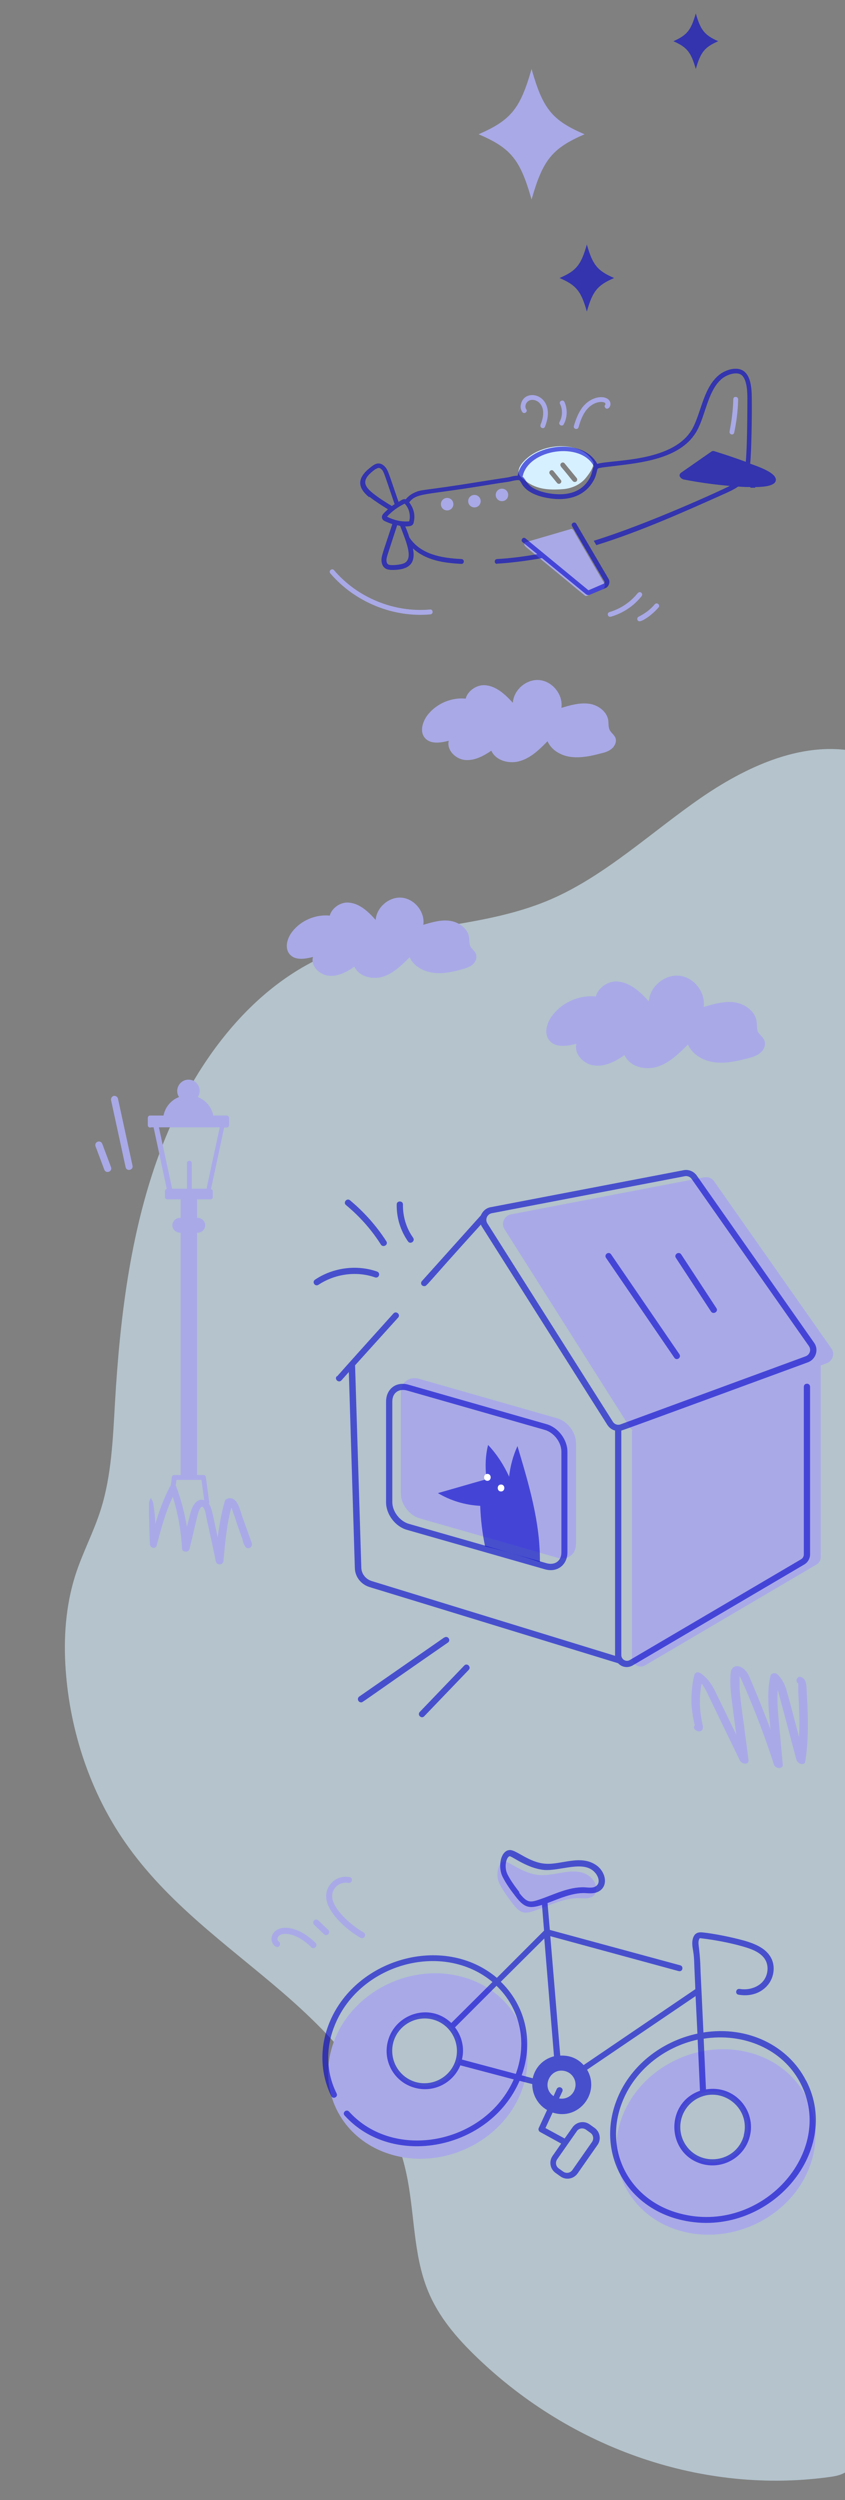 <?xml version="1.0" encoding="UTF-8"?>
<svg id="Layer_1" xmlns="http://www.w3.org/2000/svg" xmlns:xlink="http://www.w3.org/1999/xlink" version="1.1" viewBox="0 0 365.3 1080">
  <rect x="0" y="0" width="365.3" height="1080" fill="#808080" stroke="none"/>
  <!-- Generator: Adobe Illustrator 29.5.1, SVG Export Plug-In . SVG Version: 2.1.0 Build 141)  -->
  <defs>
    <style>
      .st0 {
        fill: none;
      }

      .st1, .st2 {
        fill: #0002cd;
      }

      .st1, .st3 {
        opacity: .6;
      }

      .st4 {
        fill: #fff;
      }

      .st5 {
        fill: #d7f0ff;
      }

      .st6 {
        fill: #a9a9e7;
      }

      .st7 {
        opacity: .6;
      }

      .st8 {
        clip-path: url(#clippath);
      }
    </style>
    <clipPath id="clippath">
      <rect class="st0" width="365.3" height="1080"/>
    </clipPath>
  </defs>
  <g class="st8">
    <g class="st7">
      <path class="st5" d="M378.7,346.8c-1.7,147.5-3.3,295.2,3.7,442.6,4.3,90.3,11.6,183-11.8,269.5-.8,2.9-1.7,6-3.7,8-2.2,2.1-5.2,2.7-8,3.1-54.4,7.6-111.4-11.7-153-51.9-8.4-8.1-16.3-17.2-20.9-28.5-6.5-15.8-5.7-34.1-9.4-51-7.1-32.6-30-57.7-53.7-78.1-23.7-20.4-49.7-38.4-68-64.9-14.7-21.2-23.6-47.4-25.5-74.2-1-13.7,0-27.7,4.1-40.7,3.1-9.8,8-18.8,11.1-28.7,4.6-14.6,5.2-30.4,6.1-45.9,2.2-38.1,7-76.6,20.6-111.5,13.6-34.9,37.1-66.3,68.5-80.9,31.4-14.6,67.4-11.5,99.1-25.1,23.7-10.2,43.6-29.1,65.2-44,21.7-14.9,47.7-26.2,72.2-18.6-.3,12.8-.7,25.7-1,38.5"/>
    </g>
    <path class="st6" d="M201.7,305.2c-2.2-4.4,3-9.5,7.9-9.2,4.9.3,8.8,4,12.1,7.6.4-5.7,6-10.4,11.6-9.8,5.6.6,10.2,6.3,9.4,12,3.9-1.2,7.9-2.3,11.9-1.8s8,3.5,8.4,7.5c.1,1.3,0,2.6.5,3.7.6,1.3,1.9,2.1,2.5,3.4.7,1.6-.1,3.6-1.5,4.8-1.4,1.2-3.1,1.7-4.9,2.1-4.1,1.1-8.4,2-12.7,1.5s-8.5-2.9-10.2-6.8c-3.4,3.5-7.1,7.1-11.7,8.5-4.7,1.5-10.6,0-12.6-4.4-3.4,2.3-7.3,4.4-11.4,4-4.1-.4-8-4.3-7-8.3-3.5.9-7.9,1.6-10.3-1.2-2.3-2.6-1.1-6.8.9-9.6,4.3-5.8,12.1-8.7,19.1-7"/>
    <path class="st5" d="M224.2,204.3c.2,1.2,1.3,2,2.2,2.8,5,4.3,10.5,4.7,17.1,4.2,3.7-.3,7.5-2,9.8-4.9,1.5-1.9,3.2-4.1,3.3-6.6-4.7-9.1-20.1-8.8-28.1-2.4-1.9,1.5-4.7,4.2-4.3,6.9ZM242.5,201.5c-.9-1.1.8-2.4,1.6-1.3l5.2,6.3c.5.6.2,1.7-.8,1.7s-.7-.4-6-6.6ZM239.3,203.5l3.1,3.8c.9,1.1-.7,2.4-1.6,1.3l-3.1-3.8c-.8-1,.7-2.4,1.6-1.3Z"/>
    <path class="st6" d="M228.1,236.9c0,0,18.3,15,20.6,17,1.4,1.1,2.8,2.3,4.2,3.4.6.5.7,0,7.7-2.8.7-.3,1.1-1.6.7-2.4-4.5-7.6-6.5-11.2-12.5-21.4-.5-.9-1-2.3-1.9-2.2l-19.9,5.8c-1.1,1.1.7,2.2,1.1,2.6Z"/>
    <path class="st1" d="M214.9,243.6c-1.3,0-1.4-2,0-2.1,5.7-.3,11.7-1.1,17.4-2.1l-6.4-5.2c-1.1-.9.3-2.5,1.3-1.6l27.2,22.4,6.7-2.9c.2,0,.3-.7.2-.9l-14-23.9c-.7-1.2,1.1-2.2,1.8-1.1l14,23.9c.8,1.3.1,3.3-1.2,3.9l-6.9,2.9c-.7.3-1.3.1-1.8-.3l-18.9-15.5c-11.6,2.1-19.7,2.4-19.4,2.4Z"/>
    <path class="st6" d="M214.3,213.8c0-1.5,1.2-2.7,2.7-2.7s2.7,1.2,2.7,2.7-1.2,2.7-2.7,2.7-2.7-1.2-2.7-2.7Z"/>
    <path class="st6" d="M202.4,216.5c0-1.5,1.2-2.7,2.7-2.7s2.7,1.2,2.7,2.7-1.2,2.7-2.7,2.7-2.7-1.2-2.7-2.7Z"/>
    <path class="st6" d="M190.6,217.8c0-1.5,1.2-2.7,2.7-2.7s2.7,1.2,2.7,2.7-1.2,2.7-2.7,2.7-2.7-1.2-2.7-2.7Z"/>
    <path class="st1" d="M159.7,214.6c2.7,2.1,5.4,3.8,8,5.4-.7.7-1.5,1.3-2.1,2.1-.8.9-.6,2.3.5,2.9,1.2.6,2.3,1,3.5,1.4-4.2,12.8-5,14.2-4.6,16.5.2,1.2.8,2.2,1.7,2.7.8.5,1.6.5,2.2.6,7.2.2,11.1-2.2,9.6-9.3,5.7,5.2,13.3,6.3,21,6.7h0c1.3,0,1.4-2,0-2.1-8.6-.4-17.7-2-22.5-9.3-.8-2.5-1.6-4.3-1.8-4.8,1.6,0,3.2,0,3.6-1.5.8-3.2.2-6.1-1.9-8.9,3.3-4.1,6.2-3,31.5-7.1,3.6-.6,7.3-1.2,10.9-1.7,1.5-.2,3.2-.8,4.7-.8.6,0,.6,0,1.2,1,.3.2,1.5,4.5,9.9,6.4,8.7,2,17.2.5,21.5-7.2.9-1.5,1.2-3.1,1.6-4.6.2-.9,0-.8,9.1-1.9,12.6-1.5,28.7-3.8,34.6-16.2,3.3-6.9,4.5-16.6,10.2-21.3,2.3-1.9,6.7-3.3,8.7-1.4,2.2,2.1,2.3,7.5,2.3,9.8,0,6.7-.1,21.9-.7,27.5-4.6-1.7-9.1-3.2-13.3-4.5-.5-.2-1.1-.3-1.6.1,0,0,0,0,0,0l-13.2,9.2c-.3.2-.6.8-.5,1.3.2.8,1.2,1.5,2.1,1.6,6.8,1.3,13.4,2.2,19.6,2.7-3.4,1.8-35.7,16.6-58.8,23.7,0,.1,1,1.7,1.1,1.9,19.3-6,38-14.4,56.1-22.5,1.7-.8,3.5-1.6,5.2-2.8,1.2,0,1.4.2,5.3.2,0,0,0,.2,0,.3.7,0,1.4,0,2.1,0,0-.1,0-.2,0-.3,2.4,0,8-.2,8.8-2.5,1.2-3.4-7.4-6.3-11-7.6.6-5.5.8-21.7.7-28.2,0-4.2-.4-8.9-2.9-11.3-3.1-3-8.7-1-11.4,1.3-6.3,5.3-7.4,14.9-10.8,22-7.5,15.9-35.3,14.3-41.7,16.3-6.3-11.7-28.3-8.5-33.4,2-.5.9-1,2.5-1,3.1-1.1,0-2.1.2-3.2.5-1.7.4.8-.1-12.5,2-26.3,4.3-25.5,3.2-29.1,4.9-1.5.7-2.6,1.6-3.6,2.8-1-.3-1.8.3-3.1,1.1-4.3-12.3-4.5-13.9-6.1-15.4-1.5-1.5-3.2-1.6-5.1-.2-6.3,4.5-7.4,8.8-1.5,13.6ZM225.9,205.8c0,0,0-.1.1-.2,2.7-11.7,25.2-14.9,30.7-4.2,0,0,0,0,0,.1-.6,1-.7,3.1-1.8,5.1-3.8,6.9-11.4,7.9-19.2,6.2-8.4-2-7.9-5.6-9.9-7ZM171.6,226.9c.5,0,.9.2,1.4.3,2.7,7.1,6.1,14.7,1.2,16.3-1.8.6-5.6.9-6.4.3-.3-.2-.6-.6-.7-1.3-.2-1.5.2-2,4.6-15.6ZM175,217.6c.3.4,1.4,1.5,1.9,3.5.3,1.3.4,2.7,0,4.1-3.3.3-6.4-.4-9.6-2,2.1-2.3,4.7-4.2,7.6-5.6ZM162.4,202.7c.9-.6,1.5-.9,2.5,0,1.1,1.1,1.1,1.7,5.7,15.1-.4.3-.8.5-1.2.8-2.8-1.7-5.7-3.5-8.4-5.7-4.2-3.4-4.5-6.1,1.4-10.3Z"/>
    <path class="st6" d="M319.1,172.6c-.1,4.8-.7,9.6-1.7,14.3-.1.5-.5.8-1,.8s-1.2-.6-1-1.3c.9-4.6,1.5-9.3,1.6-13.9,0-1.5,2.1-1.3,2.1,0Z"/>
    <path class="st6" d="M142.8,247.7c-.9-1.1.7-2.4,1.6-1.4,10.1,11.9,26,18.4,41.5,17,1.3-.2,1.6,1.9.2,2.1-16.1,1.5-32.7-5.3-43.3-17.7Z"/>
    <path class="st6" d="M275.7,256.2c-3.1,3.9-7.4,6.8-12.2,8.2-1.3.4-.8,2.4.6,2,5.2-1.5,9.9-4.6,13.3-8.9.8-1.1-.8-2.4-1.6-1.3Z"/>
    <path class="st6" d="M283.1,261c-1.9,2.3-4.4,4.1-7,5.4-1,.5-.7,2,.4,2s5-2.3,8.2-6c.9-1-.7-2.4-1.6-1.4Z"/>
    <path class="st6" d="M261.7,174.7c0,0,0-.3,0-.5-.8-1-5-1-8.1,2.8-1.8,2.2-2.8,5.1-3.5,7.6-.4,1.3-2.4.7-2-.6.8-2.7,1.9-5.8,3.9-8.3,2.3-2.8,5.6-4.4,8.6-4.1,3.6.4,4,3.5,2.5,4.7-1.1.9-2.4-.8-1.3-1.6Z"/>
    <path class="st6" d="M241.9,182.3c1.3-2.4,1.4-5.4.2-7.8-.6-1.2,1.3-2.1,1.9-.9,1.4,3,1.3,6.8-.3,9.7-.6,1.2-2.5.2-1.8-1Z"/>
    <path class="st6" d="M233.7,183.4c1.4-3.3,1.9-7.4-.9-9.7-1.2-1-3.1-1.3-4.3-.5-1.2.7-1.8,2.5-1,3.6.8,1.1-.9,2.3-1.7,1.2-.7-1-.9-2.2-.6-3.4,1.7-7.7,15.9-3.9,10.4,9.7-.5,1.3-2.4.5-1.9-.8Z"/>
    <path class="st6" d="M199.5,853.9c-22.4-5.9-47.1,6.6-55.1,27.9-8,21.3,3.6,43.4,26,49.3,22.4,5.9,47.1-6.6,55.1-27.9,8-21.3-3.6-43.4-26-49.3ZM179.7,900.7c-8.2-2.1-13-10.5-10.9-18.7,2.2-8.1,10.5-13,18.7-10.9,8.1,2.2,13,10.5,10.9,18.7-2.2,8.2-10.5,13-18.7,10.9Z"/>
    <path class="st6" d="M324,886.7c-22.4-5.9-47.1,6.6-55.1,27.9-8,21.3,3.6,43.4,26,49.3,22.4,5.9,47.1-6.6,55.1-27.9,8-21.3-3.6-43.4-26-49.3ZM304.2,933.6c-8.1-2.2-13-10.5-10.9-18.7,2.2-8.2,10.5-13,18.7-10.9,8.2,2.2,13,10.5,10.9,18.7-2.2,8.1-10.5,13-18.7,10.9Z"/>
    <path class="st6" d="M255.5,819.6c-1.6.7-3.3.4-4.9.4-6.6-.3-13,3.2-19.5,5.4-4.5,1.5-6.2,1.3-9.8-3.5-1.9-2.5-3.8-5.1-5.3-8-2.2-4.3-.2-9.8,2-9.8,2.2,0,8,5.3,15.1,5.9,7.3.6,15.4-4.1,21.7.5,3.1,2.3,4.6,7.4.6,9.2Z"/>
    <path class="st1" d="M348.4,898.7c-7.7-15-25.1-23.7-44.3-20.7-1.3-28.3-1.2-24.4-1.3-28.2-.3-9.2-1.4-10.2-.5-12.2.1-.3.2-.4,1.4-.2,4.3.5,11.4,1.7,17.6,3.5,3.8,1.1,7.9,2.6,9.7,6,1.5,2.9.9,6.9-1.5,9.4-2.3,2.4-6.1,3.5-9.7,2.9-1.7-.3-2.2,2.2-.5,2.5.4,0,7.1,1.6,12.1-3.6,3.2-3.3,4-8.6,1.9-12.4-2.3-4.2-7-6-11.3-7.3-6.5-1.8-14.1-3.2-18.1-3.6-1.1-.1-3-.3-4,1.7-1,2.1-.6,4.3-.2,6.6.5,3.1.4,6.3.6,9.4l.3,6.8-48.3,32.8c-2.5-2.8-5.9-4.3-10.1-4.1l-4.3-51.6,55.5,15.1c1.8.4,2.2-2.1.7-2.5l-56.4-15.3-1-11.6c5.5-2.1,10.9-4.5,16.2-4.3,1.9.1,3.7.3,5.5-.5,4.8-2.2,3.6-8.4-.4-11.4-6.9-5-15.4-.2-22.3-.8-6.9-.5-12.4-5.9-15.2-5.9-4.1,0-5.4,7.3-3.2,11.6,1.5,3,3.4,5.6,5.4,8.2,4,5.3,6.2,5.6,11.6,3.9l.9,11.1-20.4,20.4c-23.1-19.5-62-8.2-72.8,20.4-3.9,10.3-3.4,21.2,1.2,30.7.8,1.5,3.1.4,2.3-1.2-4.4-8.8-4.8-19-1.1-28.6,10.3-27.2,46.8-37.6,68.5-19.5l-17.8,17.7c-9.4-9-24.3-3.9-27.4,7.8-2.4,9,3,18.3,12.4,20.4,7.9,1.8,15.9-2.5,18.9-9.9l23.1,6.1c-12.4,27.9-51.6,35.5-71.2,13.9-1.2-1.3-3.1.5-1.9,1.7,20.9,23.1,62.8,14.7,75.6-15l5.5,1.4c0,4.6,2.4,8.9,6.4,11.2l-3.6,7.8c-.3.6,0,1.4.6,1.7l9.1,5-3.7,5.3c-1.7,2.4-1.1,5.7,1.3,7.4l2.1,1.5c2.4,1.7,5.7,1.1,7.4-1.3l8.6-12.3c1.7-2.4,1.1-5.7-1.3-7.4l-2.1-1.5c-2.4-1.7-5.7-1.1-7.4,1.3l-3.4,4.8-8.3-4.5,3.1-6.7c11.2,3.7,20.8-8.5,14.9-18.5l46.9-31.8.8,16.2c-15.6,3.3-29.5,14.1-35.1,29.2-8.5,22.5,4.3,46,28.5,51.4,36.8,8.3,69.7-29.1,53.6-60.3ZM224.6,817.5c-1.9-2.5-3.8-5-5.2-7.8-1.8-3.6-.2-8.1,1.1-7.8s7.8,5.3,14.8,5.9c7.1.5,17-4.3,21.8,1h0c1.8,1.9,2.7,5.1,0,6.3-.5.2-1,.5-4.3.2-7-.3-13.6,3.3-20,5.4-3.7,1.2-5,1.3-8.4-3.1ZM249.4,920.6c.8-1.2,2.5-1.5,3.8-.7l2.1,1.5c1.2.9,1.5,2.5.7,3.8h0s-8.6,12.3-8.6,12.3c-.9,1.2-2.5,1.5-3.8.7l-2.1-1.5c-1.2-.9-1.5-2.5-.7-3.8l8.6-12.3ZM214.7,857.9c9.8,9.4,13.5,23.8,8.3,38l-23.3-6.2c1.2-5,0-10-3-13.9l18-18ZM180,899.5c-7.5-2-11.9-9.6-10-17.1,2-7.6,9.9-11.9,17.1-10,7.4,1.9,11.9,9.6,10,17.1-2,7.5-9.7,11.9-17.1,10ZM225.5,896.6c5.5-15.2,1.3-30.5-9-40.5l18.8-18.7,4.2,50.9c-4.4,1.1-8.1,4.5-9.2,9.5l-4.8-1.3ZM241.7,906.5l1.4-3c.7-1.6-1.6-2.6-2.4-1.1l-1.4,3.1c-5.6-3.9-1.4-12.5,5-10.8,3.2.8,5.2,4.2,4.3,7.4-.8,3.1-3.8,5-6.9,4.4ZM293.9,956.2c-21.8-5.7-32.9-27.1-25.1-47.6,5.3-14.1,18.2-24.3,32.8-27.5l1,22.1c-15.3,5.3-14.6,27.5,1.2,31.7,9,2.3,18-3.1,20.3-11.8,3-11.3-6.5-22.6-18.9-20.5l-1-21.9c17-2.7,34.2,4.3,41.9,19.3,15.3,29.6-16.9,65.6-52.2,56.2ZM321.6,922.4c-3.2,12.1-19.4,14.1-25.6,3.5-3.9-6.7-1.6-15.2,5-19.1,10.7-6.2,23.7,3.6,20.5,15.7Z"/>
    <path class="st6" d="M155.9,837.1c1.6.8,2.7-1.5,1.3-2.3-5-2.8-13.8-10.2-13.6-15.9.1-3.5,3.4-6.2,7-5.5,1.7.3,2.2-2.3.5-2.5-5.1-1-9.9,2.8-10.1,8-.2,6.9,8.8,14.8,15,18.3Z"/>
    <path class="st6" d="M135.8,831.5c4.3,4,4.3,4.3,4.9,4.4,1.3.3,2.1-1.3,1.2-2.2l-4.3-4.1c-1.3-1.2-3,.7-1.8,1.9Z"/>
    <path class="st6" d="M119.5,841.1c1.4.3,2.2-1.6,1-2.4-1.3-.8-.5-3.9,4.1-3.2,3.3.5,6.6,2.4,10,5.7,1.2,1.2,3-.7,1.8-1.9-3.8-3.7-7.6-5.8-11.4-6.4-4.1-.6-6.6,1.1-7.4,3.3-.8,2.3.7,4.5,1.9,4.8Z"/>
    <path class="st6" d="M49.2,473.4c-.8.2-1.3,1-1.2,1.8l6.3,29c.4,2,3.4,1.3,3-.6l-6.3-29c-.2-.8-1-1.3-1.8-1.2Z"/>
    <path class="st6" d="M44.2,494.1c-.3-.8-1.2-1.2-2-.9-.8.3-1.2,1.2-.9,2l3.8,10.1c.7,1.9,3.6.8,2.9-1.1l-3.8-10.1Z"/>
    <path class="st6" d="M65.3,487h1.1l5.7,26.6c-1.3.3-.6,1.7-.8,3.5,0,.6.5,1,1,1h5.8v8h-.3c-1.8,0-3.3,1.5-3.3,3.2s1.5,3.2,3.3,3.2h.3v104.7h-2.8c-.5,0-1,.4-1,.9l-1.1,8.3c.7,0,1.4.1,2.1.2l1-7.3h10.8l1.3,9.7c.5.1,1,.2,1.4.3.2,0,.5.1.7.2l-1.5-11.4c0-.5-.5-.9-1-.9h-2.8v-104.7h.3c1.8,0,3.2-1.5,3.2-3.2s-1.5-3.2-3.2-3.2h-.3v-8h5.8c.6,0,1-.5,1-1v-2.5c0-.5-.4-.8-.8-.9l5.7-26.6h1.1c.6,0,1-.5,1-1v-3.2c0-.6-.5-1-1-1h-5.8c-.7-3.6-3.2-6.6-6.7-8,2.1-3.2-.1-7.5-4-7.5s-6.2,4.4-4.1,7.5c-3.4,1.3-6,4.3-6.7,8h-5.8c-.6,0-1,.5-1,1v3.2c0,.6.5,1,1,1ZM95,487l-5.7,26.5h-6.4v-11c0-1.4-2.1-1.4-2.1,0v11h-6.4l-5.7-26.5h26.4Z"/>
    <path class="st1" d="M291.1,17.8c5.9-2.6,7.6-4.7,9.7-12,2.1,7.3,3.8,9.4,9.7,12-5.9,2.6-7.6,4.7-9.7,12-2.1-7.3-3.8-9.4-9.7-12Z"/>
    <path class="st6" d="M345.1,724.7c-1,.4-1,1.9,0,2.6,0,.2,0,.4,0,.7,0,.7,0,1.4,0,2.1,0,1.4.1,2.8.2,4.3.1,2.9.2,5.8.3,8.7,0,2.4,0,4.8-.2,7.2-.8-3.2-1.7-6.3-2.5-9.5-.8-3.2-1.7-6.4-2.6-9.6-.7-2.7-1.7-5.3-4-7.7-1.1-1.2-2.9-.7-3.2.4-1.4,5.7-1,11.9-.5,18.1.2,1.7.3,3.4.5,5.1-2.5-6.6-5.1-13.2-7.9-19.8-1-2.2-1.8-5.2-4.3-6.8-2.7-1.7-4.8-.2-5,2-.6,5.5.4,11.3,1.1,17,.4,3.3.9,6.6,1.3,9.9-1.5-3.2-3.1-6.3-4.6-9.5-1.6-3.2-3.1-6.4-4.7-9.6-1.4-2.8-3.2-5.5-6.2-7.5-1.2-.8-2.4-.2-2.6.7-.9,3.6-1.3,7.3-1.3,11.2,0,1.9.2,3.8.5,5.7.1,1,.3,1.9.5,2.9,0,.4.2.9.3,1.3,0,.3.1.5.2.8-1.5,1,1.2,3.3,2.7,2.3,1.1-.7.8-2,.5-3.2-.3-1.4-.5-2.8-.7-4.2-.6-4.5-.4-8.9.4-13,1.3,1.6,2.2,3.5,3,5.2,1.5,3.1,3,6.2,4.5,9.3,3,6.2,6,12.4,9,18.6.9,1.9,4,2,3.8,0-.7-5.3-1.4-10.6-2.1-16-.7-5.1-1.5-10.3-1.8-15.4,0-1.3,0-2.5,0-3.7,0-.4,0-.8,0-1.3,1.1,1.9,1.8,3.9,2.7,5.8,2.1,5,4.2,10.1,6.1,15.1,2.2,5.8,4.2,11.6,6.1,17.4.7,2,4,1.9,3.8,0-.6-6.5-1.2-13-1.8-19.5-.4-4.3-.7-8.7-.4-12.8.3.8.5,1.7.7,2.5.8,3.1,1.7,6.2,2.5,9.3,1.6,6.1,3.3,12.3,4.9,18.4.5,1.8,3.5,2.7,3.8.8,1.2-7.4,1.3-15.1,1-22.9,0-2-.2-3.9-.3-5.9-.1-1.8,0-3.7-.5-5.5-.3-1.3-1.8-2.8-3.3-2.2Z"/>
    <path class="st6" d="M98.4,647.4c-.5.1-1.1.5-1.2,1.1-1.5,5.1-2.4,10.4-3.1,15.7-.3-1.4-.6-2.8-.9-4.3-.5-2.4-1-4.8-1.6-7.2-.4-1.7-1.2-3.6-2.8-4.4-3.7-1.8-5.8,2.5-6.5,5.4-.5,2-1,4-1.5,5.9-1-5.9-2.5-11.7-4.6-17.4-.4-1-2.1-1.2-2.6-.2-2.8,5.2-4.8,10.8-6.5,16.5,0-.4,0-.8,0-1.3-.1-1.7-.2-3.5-.5-5.2-.1-.8-.2-1.5-.3-2.3-.1-.9-.5-1.5-.9-2.3,0-.2-.3-.1-.4,0-.3.7-.6,1.4-.6,2.1,0,.9,0,1.7,0,2.6,0,1.6,0,3.3.1,4.9,0,3.4.2,6.8.3,10.1,0,1.5,2.4,2.3,2.9.6,1.9-7.2,3.8-14.4,7-21.1,2.3,7.3,3.6,14.9,4,22.4,0,1.6,2.8,1.8,3.2.2,1-4,1.9-8.1,2.9-12.1.2-.7,1.5-8,3.2-5.8.9,1.3,1,3.5,1.4,5,.4,2,.9,4,1.3,6,.9,4.1,1.8,8.1,2.6,12.2.4,1.8,3.1,1.7,3.3-.2.7-7.8,1.4-15.6,3.4-23.1.4.9.8,2.1.9,2.5.6,1.5,1.1,3.1,1.6,4.7.8,2.2,1.5,4.3,2.3,6.5.2,1.1.5,2,1.1,3,1,1.9,3.6.6,2.9-1.4-1.4-3.9-2.8-7.8-4.2-11.7-.9-2.6-2-8.4-6-7.5Z"/>
    <path class="st6" d="M206.9,58c14-6.1,18-11,22.9-28.2,4.9,17.3,8.9,22.2,22.9,28.2-14,6.1-18,11-22.9,28.2-4.9-17.3-8.9-22.2-22.9-28.2Z"/>
    <path class="st1" d="M253.7,134.6c-2.5-8.9-4.6-11.4-11.8-14.5,7.2-3.1,9.3-5.6,11.8-14.5,2.5,8.9,4.6,11.4,11.8,14.5-7.2,3.1-9.3,5.6-11.8,14.5Z"/>
    <path class="st6" d="M142.9,398.9c-2.1-4.3,2.9-9.3,7.7-9s8.6,3.9,11.8,7.5c.4-5.5,5.9-10.2,11.4-9.6,5.5.6,10,6.2,9.2,11.7,3.8-1.1,7.7-2.3,11.6-1.7s7.8,3.4,8.2,7.3c.1,1.2,0,2.5.5,3.6.6,1.3,1.9,2,2.4,3.3.7,1.6-.1,3.5-1.4,4.7-1.3,1.1-3.1,1.6-4.8,2.1-4.1,1.1-8.3,2-12.4,1.4s-8.3-2.8-10-6.7c-3.4,3.4-6.9,6.9-11.5,8.4-4.6,1.4-10.4,0-12.4-4.3-3.3,2.3-7.1,4.3-11.1,3.9-4-.4-7.9-4.2-6.8-8.1-3.5.9-7.7,1.6-10.1-1.2-2.2-2.6-1.1-6.7.9-9.4,4.2-5.7,11.8-8.5,18.7-6.9"/>
    <path class="st6" d="M258,434.3c-2.5-4.9,3.4-10.7,8.9-10.3,5.5.4,9.9,4.5,13.6,8.6.4-6.4,6.8-11.7,13.1-11.1s11.5,7.1,10.6,13.5c4.4-1.3,8.9-2.6,13.4-2,4.5.7,9,3.9,9.5,8.4.2,1.4,0,2.9.5,4.2.7,1.4,2.2,2.3,2.8,3.8.8,1.8-.1,4.1-1.7,5.4-1.5,1.3-3.5,1.9-5.5,2.4-4.7,1.2-9.5,2.3-14.3,1.7-4.8-.6-9.6-3.3-11.5-7.7-3.9,3.9-8,8-13.2,9.6-5.3,1.7-12,0-14.2-5-3.8,2.6-8.2,5-12.9,4.5-4.6-.4-9.1-4.9-7.9-9.4-4,1-8.9,1.8-11.6-1.3-2.6-3-1.3-7.7,1.1-10.8,4.8-6.5,13.6-9.8,21.5-7.9"/>
    <path class="st6" d="M273.2,617.9v98.2c0,2.9,3.2,4.8,5.7,3.3l74-43.5c1.2-.7,1.9-1.9,1.9-3.3v-84.3s-81.6,29.7-81.6,29.7Z"/>
    <path class="st6" d="M359.4,582.5l-50.7-72.2c-1-1.4-2.6-2-4.3-1.7l-83.5,16c-2.9.6-4.4,3.9-2.8,6.4l54.2,85.6c1.1,1.7,3.2,2.4,5.1,1.7l80-29.4c2.6-1,3.6-4.1,2-6.4Z"/>
    <path class="st6" d="M173.3,601.7v43.5c0,4.6,3.6,9.4,8.1,10.7l59.5,17c4.5,1.3,8.1-1.4,8.1-6v-43.5c0-4.6-3.6-9.4-8.1-10.7l-59.5-17c-4.5-1.3-8.1,1.4-8.1,6Z"/>
    <path class="st1" d="M145.6,594.5c-1.2,1.3.8,3.1,2,1.8l3.2-3.6,2.6,84.7c.1,3.8,2.7,7.1,6.4,8.2,21.7,6.7-55.7-17.1,107.4,32.9,1.8,1.9,4.4,2.1,6.4.9l74-43.5c1.6-.9,2.6-2.6,2.6-4.4v-72.4c0-1.8-2.7-1.8-2.7,0v72.4c0,.9-.5,1.7-1.2,2.1l-74,43.5c-1.6,1-3.7-.2-3.7-2.1v-97c1.6-.4,60.5-22.1,80.7-29.5,3.4-1.3,4.8-5.5,2.6-8.5l-50.7-72.2c-1.3-1.8-3.5-2.7-5.6-2.3l-83.5,16c-1.8.3-3.4,1.6-4.2,3.5l-25.5,28.4c-.8.9-.2,2.2,1,2.2s-.1.5,24.5-26.6c.1.3.3.7.5,1l54.2,85.6c.8,1.2,1.9,2,3.3,2.4v97c0,.1,0,.2,0,.3l-105.2-32.3c-2.6-.8-4.4-3.1-4.5-5.7l-2.7-87.5,18.6-20.6c1.2-1.3-.8-3.1-2-1.8-6.2,6.9-21.8,24.2-24.4,27.2ZM268.3,615.3c-1.3.5-2.7,0-3.4-1.2l-54.2-85.6c-1.1-1.7-.1-4,1.9-4.4l83.5-16c1.1-.2,2.3.3,2.9,1.2l50.7,72.2c1.1,1.6.4,3.7-1.4,4.4l-80,29.4Z"/>
    <path class="st1" d="M176.7,598.2c-5.4-1.6-9.8,1.8-9.8,7.3v43.5c0,5.2,4,10.5,9.1,11.9l59.5,17c5.4,1.6,9.8-1.9,9.8-7.3v-43.5c0-5.2-4-10.5-9.1-11.9l-59.5-17ZM176,600.7l59.5,17c3.9,1.1,7.2,5.3,7.2,9.4v43.5c0,3.7-2.8,5.7-6.4,4.7l-59.5-17c-3.9-1.1-7.2-5.3-7.2-9.4v-43.5c0-3.7,2.8-5.7,6.4-4.7Z"/>
    <path class="st1" d="M176.4,536.3c-3.3-4.7-5-10.3-4.9-16,0-1.7,2.7-1.7,2.7,0-.1,5.1,1.4,10.2,4.4,14.4,1,1.5-1.2,3-2.2,1.6Z"/>
    <path class="st1" d="M164.7,537.7c-4.1-6.5-9.2-12.2-15.1-17.1-1.4-1.1.3-3.2,1.7-2.1,6.1,5.1,11.4,11,15.7,17.7,1,1.5-1.3,2.9-2.3,1.5Z"/>
    <path class="st1" d="M136.2,552.8c7.7-5.2,18-6.6,26.8-3.5,1.7.6.8,3.1-.9,2.5-8-2.8-17.3-1.5-24.4,3.2-1.5,1-3-1.2-1.5-2.2Z"/>
    <path class="st1" d="M192.1,707.4c1.5-1,3,1.2,1.5,2.2-39,27-36.7,25.8-37.5,25.8-1.3,0-1.9-1.7-.8-2.5l36.7-25.5Z"/>
    <path class="st1" d="M200.7,719.5c1.2-1.3,3.2.6,1.9,1.9l-19.2,20c-1.2,1.3-3.2-.6-1.9-1.9l19.2-20Z"/>
    <path class="st1" d="M294.5,541.9l15.2,23.2c1,1.5-1.3,2.9-2.3,1.5l-15.2-23.2c-1-1.5,1.3-3,2.3-1.5Z"/>
    <path class="st1" d="M264.2,541.9l29.5,43.1c1,1.5-1.2,3-2.2,1.5l-29.5-43.1c-1-1.5,1.2-3,2.2-1.5Z"/>
    <g class="st3">
      <path class="st2" d="M210.2,637.7c-.5-4.5-.3-9.1.8-13.5,3.8,4,6.8,8.7,9.1,13.7.5-4.6,1.7-9,3.6-13.2,4.9,16.4,9.9,33,9.7,50.1-7.8-2.6-15.7-4.9-23.7-6.8-1.2-5.8-1.9-11.6-2.1-17.5-6.4-.3-12.8-2.2-18.3-5.5,6.8-1.9,13.5-3.9,20.3-5.8"/>
    </g>
    <path class="st4" d="M216.6,644.3c1.9,0,1.9-3,0-3s-1.9,3,0,3h0Z"/>
    <path class="st4" d="M210.7,639.7c1.9,0,1.9-3,0-3s-1.9,3,0,3h0Z"/>
  </g>
</svg>